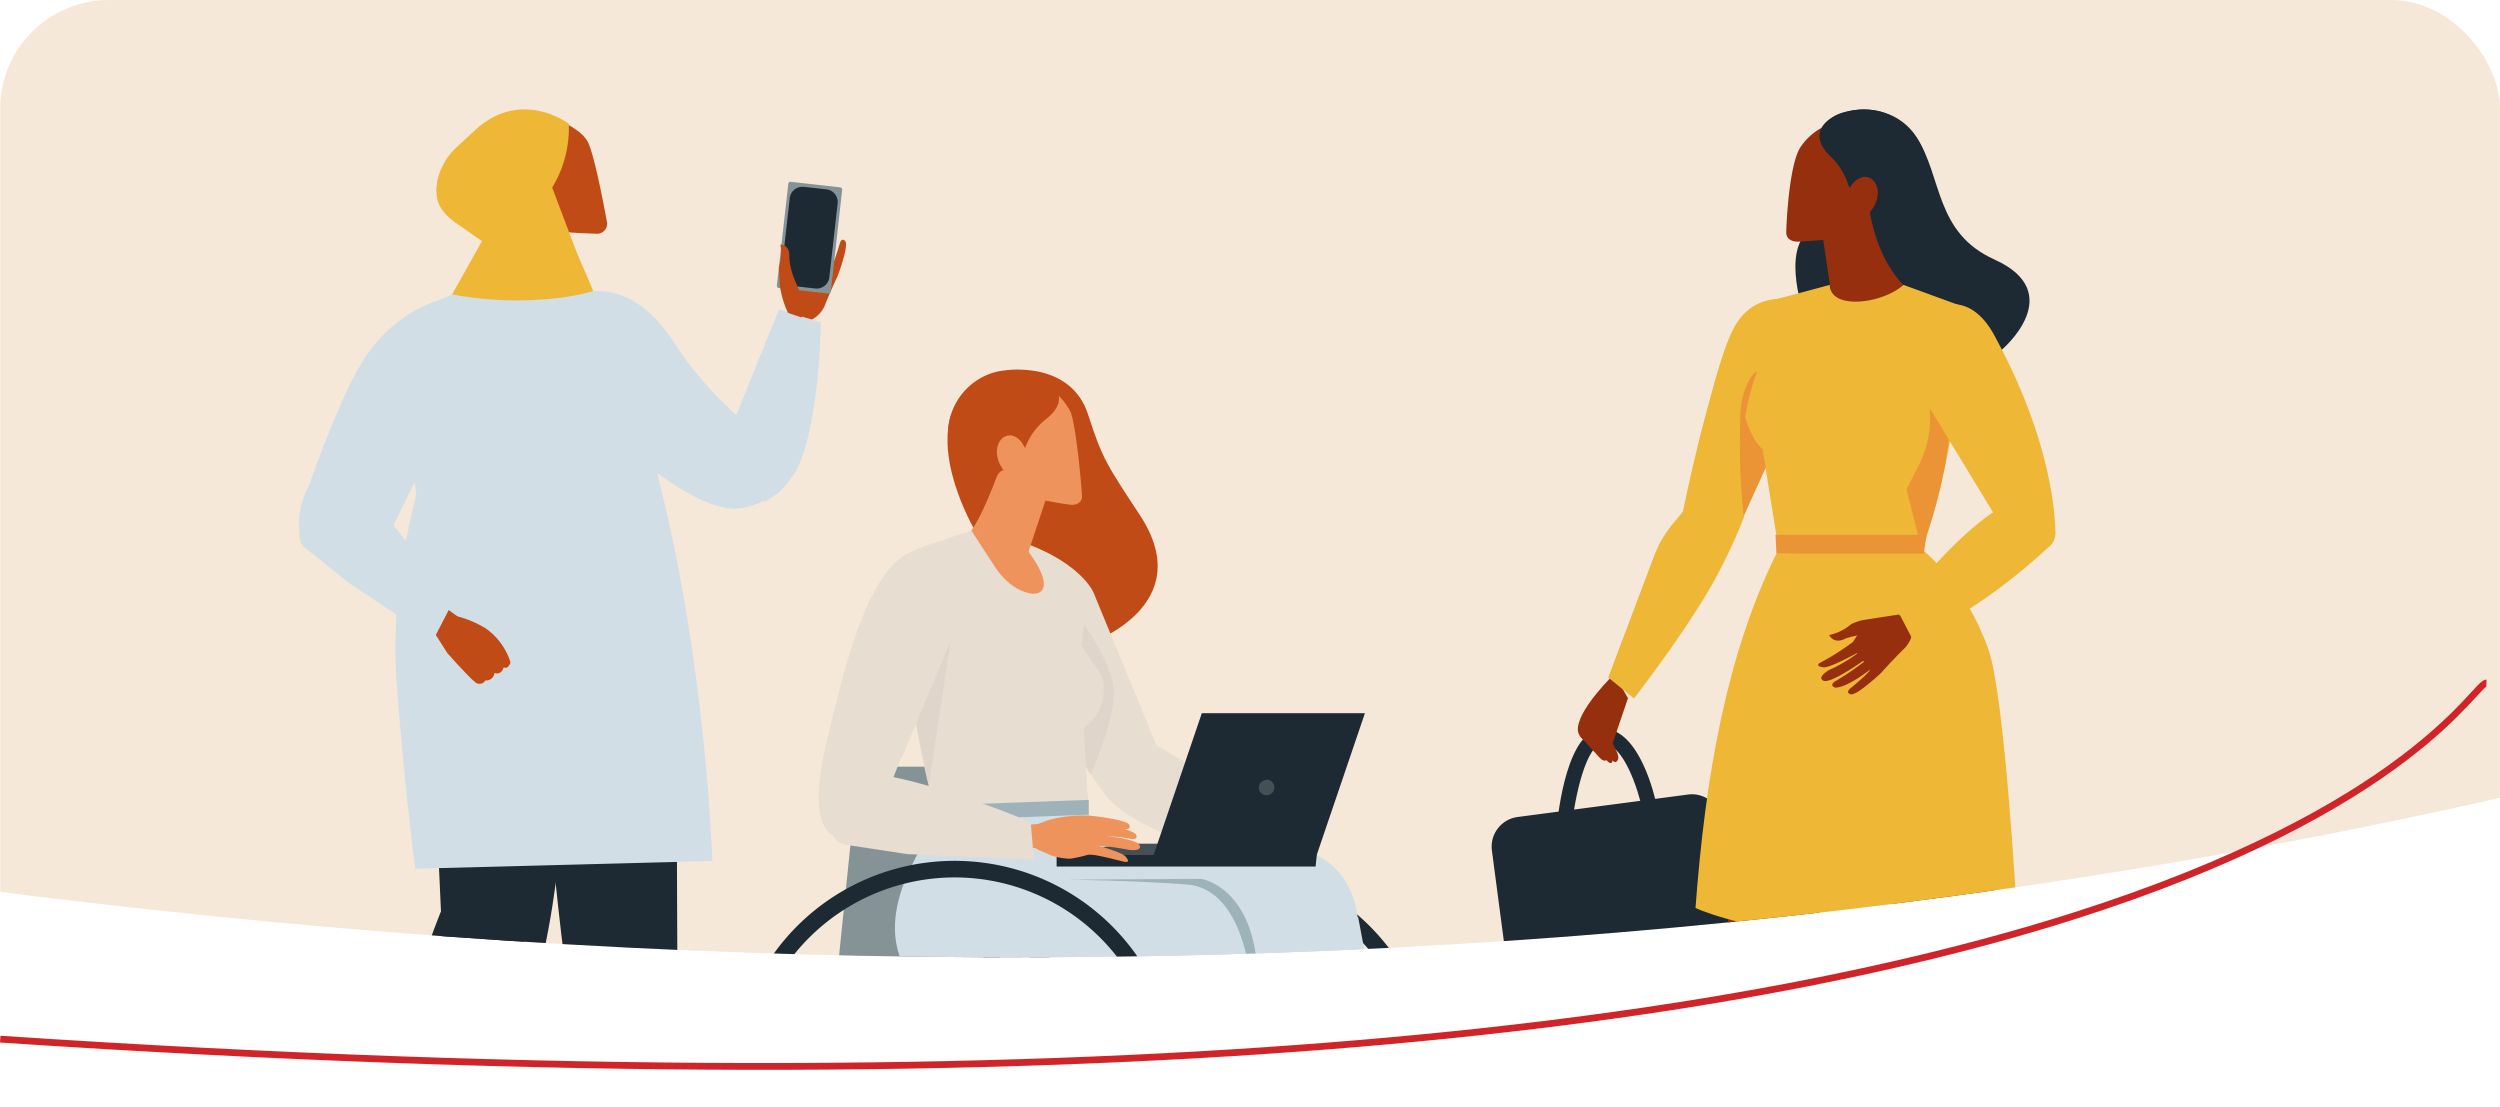 <?xml version="1.0" encoding="UTF-8"?> <svg xmlns="http://www.w3.org/2000/svg" xmlns:xlink="http://www.w3.org/1999/xlink" width="368.033" height="163.026" viewBox="0 0 368.033 163.026"><defs><clipPath id="clip-path"><rect id="Retângulo_32444" data-name="Retângulo 32444" width="368" height="163.027" rx="16" transform="translate(0 0)" fill="#fff" stroke="#000" stroke-width="1"></rect></clipPath><clipPath id="clip-path-2"><path id="Caminho_10148" data-name="Caminho 10148" d="M181,449.525c188.646,47.385,380.422,52.749,548.059,9.388a1659.717,1659.717,0,0,0,151.99-184.176A1254.007,1254.007,0,0,1,622.666,205c-59.281,47.146-223.9,76.589-289.245,113.795-81.752,46.55-65.586,98.229-152.422,130.73" transform="translate(-181 -207)" fill="#f4efe9"></path></clipPath><clipPath id="clip-path-3"><rect id="Retângulo_31927" data-name="Retângulo 31927" width="80.574" height="176.142" fill="none"></rect></clipPath><clipPath id="clip-path-4"><rect id="Retângulo_31930" data-name="Retângulo 31930" width="111.822" height="137.846" fill="none"></rect></clipPath><clipPath id="clip-path-5"><rect id="Retângulo_31931" data-name="Retângulo 31931" width="95.523" height="183.346" fill="none"></rect></clipPath></defs><g id="Responsabilidade_Social" data-name="Responsabilidade Social" transform="translate(16601.033 15070)"><g id="Grupo_de_máscara_3042" data-name="Grupo de máscara 3042" transform="translate(-16601 -15070)" clip-path="url(#clip-path)"><g id="Grupo_4145" data-name="Grupo 4145" transform="translate(-155.011 -140.541)" clip-path="url(#clip-path-2)"><rect id="Imagem_122" data-name="Imagem 122" width="382.077" height="248.35" transform="translate(153.999 67.142)" fill="#f5e8d9"></rect><g id="Grupo_4146" data-name="Grupo 4146" transform="translate(198.951 156.648)"><g id="Grupo_3630" data-name="Grupo 3630" transform="translate(0 0)" clip-path="url(#clip-path-3)"><path id="Caminho_8919" data-name="Caminho 8919" d="M45.532,18.694l-2.059,9.114c-3.744.483-7.424,1.566-10.4-.464l.487-.812,6.185-13.669Z" transform="translate(-6.335 -2.464)" fill="#c14b16"></path><path id="Caminho_8920" data-name="Caminho 8920" d="M20.761,196.73s-1.8,4.05-1.334,6.522S12.2,201.91,12.2,201.91a19.41,19.41,0,0,0,1.859-6.435c.423-3.775,6.7,1.255,6.7,1.255" transform="translate(-2.337 -37.174)" fill="#c14b16"></path><path id="Caminho_8921" data-name="Caminho 8921" d="M12.037,200.757a15.046,15.046,0,0,0-2.776,5.254s-.292,1.244.147,1.61,8.991,5.362,8.991,5.362,9.051,2.254,10.726.572c.158-.159,1.394-1.672-1.07-3.341-2.729-1.848-2.19-1.232-2.19-1.232l-4.452-4.56s-1.379-2.27-1.96-2.36-3.235,2.487-5.552.9c-.973-.668-.107-1.614-1.12-2.3a.568.568,0,0,0-.744.1" transform="translate(-1.756 -38.418)" fill="#d2dee6"></path><path id="Caminho_8922" data-name="Caminho 8922" d="M27.039,210.8a4.409,4.409,0,0,1-2.093-.409l-.029-.02-4.646-4.59a.1.1,0,0,1-.024-.107,2.106,2.106,0,0,0-.051-1.568,1.085,1.085,0,0,0-.907-.424.1.1,0,0,1,.01-.2,1.277,1.277,0,0,1,1.066.513,2.18,2.18,0,0,1,.095,1.688l4.588,4.532c.172.075,1.667.707,2.328.243a.937.937,0,0,0,.307-.906.1.1,0,0,1,.094-.11.1.1,0,0,1,.11.093,1.014,1.014,0,0,1-.847,1.268" transform="translate(-3.676 -38.976)" fill="#a0b3b9"></path><path id="Caminho_8923" data-name="Caminho 8923" d="M28.7,214.314c-1.179.208-3.419-.006-6.778-.644a11.484,11.484,0,0,1-3.818-1.209l-8.6-5.579a.1.1,0,1,1,.112-.171l8.6,5.577a11.342,11.342,0,0,0,3.747,1.183c5.562,1.055,7.124.752,7.456.311a.1.1,0,0,1,.163.123,1.371,1.371,0,0,1-.879.409" transform="translate(-1.812 -39.592)" fill="#a0b3b9"></path><path id="Caminho_8924" data-name="Caminho 8924" d="M67.092,198.716s-.548,4.4.617,6.629-7.3.813-7.3.813a19.387,19.387,0,0,0-.089-6.7c-.691-3.736,6.776-.744,6.776-.744" transform="translate(-11.545 -37.846)" fill="#c14b16"></path><path id="Caminho_8925" data-name="Caminho 8925" d="M51.1,87.27l1.939,1.877c4.63,12.448,6.2,27.934,7.68,43.951l-13.038,5.223L37.556,107.387S38.708,86.854,51.1,87.27" transform="translate(-7.194 -16.715)" fill="#1d2933"></path><path id="Caminho_8926" data-name="Caminho 8926" d="M46.778,137.862s2.12,21.7,5.069,34.236c1.422,6.047,4.438,16.42,4.438,16.42l8.566-.611-.244-62.183s-16.4.886-17.829,12.138" transform="translate(-8.96 -24.082)" fill="#1d2933"></path><path id="Caminho_8927" data-name="Caminho 8927" d="M43.589,86.81l1.188,2.422c.142,13.28-.744,38.57-4.771,54.144l-14.036.5-1.935-42.722S32.073,82.224,43.589,86.81" transform="translate(-4.604 -16.491)" fill="#1d2933"></path><path id="Caminho_8928" data-name="Caminho 8928" d="M23.361,145.463s-6.512,16.119-8.546,28.833c-1.117,6.982-1.928,12.8-1.928,12.8l8.267,2.324,16.82-35.687s-9.461-18.374-14.613-8.27" transform="translate(-2.468 -27.282)" fill="#1d2933"></path><path id="Caminho_8929" data-name="Caminho 8929" d="M59.984,206.939s-2.272,4.008-1.413,6.8a1.637,1.637,0,0,0,1.02.893c.849.336,11.29.734,11.29.734s7.583.735,9.113-2.389c0,0,.175-2.559-5.381-2.956l-5.406-2.91s-.428-2.438-2.138-1.838-3.463,2.556-7.085,1.664" transform="translate(-11.182 -39.302)" fill="#d2dee6"></path><path id="Caminho_8930" data-name="Caminho 8930" d="M58.8,213.794a.095.095,0,1,1,.019-.188l9.256.911c.074.006,7.527.6,10.769-.53.026-.01.715-.291.528-.792a.095.095,0,1,1,.178-.066c.2.541-.33.915-.639,1.037-3.285,1.143-10.777.547-10.853.541l-9.258-.912Z" transform="translate(-11.246 -40.812)" fill="#a0b3b9"></path><path id="Caminho_8931" data-name="Caminho 8931" d="M75.412,211.517l-.035-.011c-2.08-1.075-6.05-3.123-6.194-3.18l-.057-.07c0-.016-.325-1.614-.987-2.052a.563.563,0,0,0-.444-.092.1.1,0,0,1-.112-.074.094.094,0,0,1,.074-.112.749.749,0,0,1,.586.12,3.984,3.984,0,0,1,1.059,2.126c.572.277,5.629,2.89,6.13,3.15a2.151,2.151,0,0,0,1.163-.682.538.538,0,0,0,.058-.437.1.1,0,0,1,.184-.05.735.735,0,0,1-.078.584,2.386,2.386,0,0,1-1.317.778Z" transform="translate(-12.945 -39.441)" fill="#a0b3b9"></path><path id="Caminho_8932" data-name="Caminho 8932" d="M27.782,28.435s-1.437,3.078-7.07,5.07a21.032,21.032,0,0,0-11.561,9.6C5.421,49.153-.165,65.484.422,64.884L12.263,70.23l8.359-16.984a65.336,65.336,0,0,1,6.313-4.18c2.366-1.239,10.2-1.816.846-20.632" transform="translate(-0.073 -5.447)" fill="#d2dee6"></path><path id="Caminho_8933" data-name="Caminho 8933" d="M45.34,30.038A109.694,109.694,0,0,0,55.676,33.9c6.782,2.215,2.639,4.463,4.046,7.737,3.963,9.22-7.559,9.959-7.559,9.959s5,1.933,2.632.694S35.989,48.854,45.34,30.038" transform="translate(-8.139 -5.754)" fill="#d2dee6"></path><path id="Caminho_8934" data-name="Caminho 8934" d="M45.683,86.293c0,8.756-1.116,23.975-9.872,23.975a15.853,15.853,0,1,1,0-31.707c6.987-.032,9.872-1.024,9.872,7.732" transform="translate(-3.823 -15.039)" fill="#ee90af"></path><path id="Caminho_8935" data-name="Caminho 8935" d="M23.757,55.975s-7.313,18.472-6.008,36.891c1.107,15.626,2.779,28.043,2.779,28.043l43.733-1.142S63.118,83.288,53.53,53.814C48.646,38.8,23.757,55.975,23.757,55.975" transform="translate(-3.37 -9.129)" fill="#d2dee6"></path><path id="Caminho_8936" data-name="Caminho 8936" d="M17.516,40.867,21.788,71.8,58.23,88.38,53.161,47.965s-22.462-19.81-35.645-7.1" transform="translate(-3.355 -7.013)" fill="#d2dee6"></path><path id="Caminho_8937" data-name="Caminho 8937" d="M43.767,29.731s-5.531,1.014-9.492-1.3l8.364,20.454Z" transform="translate(-6.565 -5.447)" fill="#d2dee6"></path><path id="Caminho_8938" data-name="Caminho 8938" d="M25.821,90.372s2.024,1.535,2.2,1.577A15.589,15.589,0,0,1,32.1,93.7a9.607,9.607,0,0,1,3.657,5.018s-.368,1.116-1,.7c0,0-.306,1.239-1.36.841a1.22,1.22,0,0,1-1.343,1.1.982.982,0,0,1-1.562.207c-.979-.786-4.025-4.211-4.025-4.211L23.878,93.3s-.141-3.409,1.944-2.929" transform="translate(-4.573 -17.302)" fill="#c14b16"></path><path id="Caminho_8939" data-name="Caminho 8939" d="M22.213,86.26S14.686,72.826,8.19,68.309c-4.395-3.057-6.67-.133-6.67-.133a11.9,11.9,0,0,0-1.4,7.1,2.327,2.327,0,0,0,.991,2.217l6.249,5.013,12.487,8.329Z" transform="translate(0 -12.817)" fill="#d2dee6"></path><path id="Caminho_8940" data-name="Caminho 8940" d="M92.5,34.941A4.219,4.219,0,0,0,94.583,32.8c.858-2.158,1.934-4.433,1.934-4.433s1.655-4.418,1.089-5.065-.8.353-.8.353-1.011,3.509-1.42,3.588c-.147.028.077-.027.077-.027s1.12-4.007.441-5.545c0,0-.722-.835-.846.6a41.706,41.706,0,0,1-.917,4.535l-.17-.077s1.216-5.445.413-6.184S93.31,21.76,93.31,21.76a21.891,21.891,0,0,1-.584,4.558l-.108.086s.487-4.356.028-5.142-.718-.664-.772-.116a34.268,34.268,0,0,1-.9,5.322,17.484,17.484,0,0,0-1.266,2.1,7.226,7.226,0,0,0-.04,2.951c.323.716.417,2.068.7,2.417.091.111.059.014.1.106.173.369-.087.249.243.385,0,0,1.455.68,1.781.516" transform="translate(-17.15 -3.904)" fill="#c14b16"></path><path id="Caminho_8941" data-name="Caminho 8941" d="M91.524,38.328s-.09,14.385-3.467,21.541a12.356,12.356,0,0,1-4.665,4.8,8.381,8.381,0,0,1-6.3-4.516,2.328,2.328,0,0,1-.356-2.4l8.629-21.321Z" transform="translate(-14.665 -6.979)" fill="#d2dee6"></path><path id="Caminho_8942" data-name="Caminho 8942" d="M39.423,39.778s23.617,27.8,33.821,25.157S78.7,56.851,78.7,56.851,68.765,50,63.038,40.991c-10.831-17.045-23.615-1.213-23.615-1.213" transform="translate(-7.551 -6.338)" fill="#d2dee6"></path><path id="Caminho_8943" data-name="Caminho 8943" d="M40.4,14.757s-.934,1.049-2.242-.654-.642-4.321.751-4.517A3.436,3.436,0,0,1,41.5,10.68s5.688-4.541,2.152-9.248a9.008,9.008,0,0,0-8.09.412,9.417,9.417,0,0,0-3.32,12.892c2.6,4.619,7.528,5.554,11.965,3.053a2.205,2.205,0,0,1-1.4-.424A10.979,10.979,0,0,1,40.4,14.757" transform="translate(-5.93 -0.128)" fill="#1d2933"></path><path id="Caminho_8944" data-name="Caminho 8944" d="M50,5.039c-.939-1.766-3.941-3-4.617-3.339l-.193-.086c3.536,4.708-2.152,9.248-2.152,9.248a3.436,3.436,0,0,0-2.591-1.095c-1.393.2-2.058,2.815-.751,4.518s2.242.653,2.242.653,1.109,2.664,2.729,3.1a16.463,16.463,0,0,0,2.442.355c1.783.159,4.383.216,4.383.216a1.479,1.479,0,0,0,1.315-1.918S51.1,7.113,50,5.039" transform="translate(-7.468 -0.309)" fill="#c14b16"></path><path id="Caminho_8945" data-name="Caminho 8945" d="M47.307,2.22s2.387,3.852-3.179,8.241l2.028-8.872a7.771,7.771,0,0,1,1.15.631" transform="translate(-8.453 -0.304)" fill="#1d2933"></path><path id="Caminho_8946" data-name="Caminho 8946" d="M45.748,21l-4.2,4.9-4.6-4.387s2.646.3,4.6-3.613c1.507-3.027,4.2,3.1,4.2,3.1" transform="translate(-7.078 -3.267)" fill="#c14b16"></path><path id="Caminho_8947" data-name="Caminho 8947" d="M25.16,13.592a4.213,4.213,0,1,0,4.213-4.213,4.213,4.213,0,0,0-4.213,4.213" transform="translate(-4.819 -1.797)" fill="#1d2933"></path><path id="Caminho_8948" data-name="Caminho 8948" d="M44.565,2.108S37.533-3.248,30.7,3.115L28.285,5.361a9.476,9.476,0,0,0-3.107,5.329c-.264,2.422-.042,3.953,2.724,5.993l4.455,3.1,13.812,2.425L42.122,11.5a16.735,16.735,0,0,0,2.442-9.39" transform="translate(-4.807 0)" fill="#eeb736"></path><path id="Caminho_8949" data-name="Caminho 8949" d="M48.7,30.97s-2.949-7.295-4.118-8.609c-.652-.733-11.856.563-11.856.563l-4.792,8.541c6.569,1.323,15.343,1.18,20.767-.5" transform="translate(-5.35 -4.24)" fill="#eeb736"></path><path id="Caminho_8950" data-name="Caminho 8950" d="M87.361,28.815l7.282.817a.33.33,0,0,0,.365-.291L96.688,14.36A.328.328,0,0,0,96.4,14l-7.282-.817a.33.33,0,0,0-.365.29L87.07,28.451a.33.33,0,0,0,.291.364" transform="translate(-16.678 -2.524)" fill="#859397"></path><path id="Caminho_8951" data-name="Caminho 8951" d="M89.558,28.689l3.32.373A1.877,1.877,0,0,0,94.952,27.4l1.219-10.861a1.877,1.877,0,0,0-1.656-2.075L91.2,14.1a1.877,1.877,0,0,0-2.075,1.657L87.9,26.613a1.878,1.878,0,0,0,1.657,2.075" transform="translate(-16.835 -2.698)" fill="#1d2933"></path><path id="Caminho_8952" data-name="Caminho 8952" d="M88.76,34.638a14.8,14.8,0,0,1-1.154-3.8c-.072-.77-.173-2.859-.173-2.859a7.565,7.565,0,0,0,.238-3.286.086.086,0,0,1,.1-.112c.367.065,1.334.384,1.2,1.922a10.235,10.235,0,0,0,.673,2.989s1.434,3.641,1.6,3.041c.027-.1-.441,2.792-.441,2.792-.618-.159-2.036-.683-2.036-.683" transform="translate(-16.748 -4.707)" fill="#c14b16"></path></g></g><g id="Grupo_4147" data-name="Grupo 4147" transform="translate(262.745 194.944)"><g id="Grupo_3632" data-name="Grupo 3632" transform="translate(0.001 0)" clip-path="url(#clip-path-4)"><path id="Caminho_8953" data-name="Caminho 8953" d="M90.4,85.919s-14.688-3.59-20.425-8.163a9.232,9.232,0,0,1-2.927-3.263c1.224-3.068,4.149-5.458,6.124-5.972a2.119,2.119,0,0,1,2.368-.029l6.38,3.792,11.139,8.327Z" transform="translate(-12.843 -13.053)" fill="#e7ddd1"></path><path id="Caminho_8954" data-name="Caminho 8954" d="M43.5,25.659s-6.047-9.914-3.746-17.446l6.476,11.053s3.129,5.974-2.73,6.393" transform="translate(-7.515 -1.573)" fill="#c14b16"></path><path id="Caminho_8955" data-name="Caminho 8955" d="M48.933.094S58.35-1.3,60.908,6.6c2.121,6.554,2.776,7.447,7.635,14.83,8.855,13.454-7.608,18.957-7.608,18.957l-2.965.644c-12.093-4.99.044-2.891-6.413-7.371L44.4,29Z" transform="translate(-8.505 0)" fill="#c14b16"></path><path id="Caminho_8956" data-name="Caminho 8956" d="M61.236,38.446S58.756,32.2,44.63,29.373c-7.049-1.41,1.666,18.7,1.666,18.7Z" transform="translate(-8.022 -5.613)" fill="#e7ddd1"></path><path id="Caminho_8957" data-name="Caminho 8957" d="M29.7,132.115a5.35,5.35,0,0,0,2.4-.57l3.518-1.759L34.517,127.6,31,129.36A2.927,2.927,0,0,1,27.049,128l-6.292-13.213-2.206,1.05,6.292,13.214a5.387,5.387,0,0,0,4.854,3.064" transform="translate(-3.553 -21.987)" fill="#1d2933"></path><path id="Caminho_8958" data-name="Caminho 8958" d="M76.113,132.115a5.347,5.347,0,0,0,2.395-.57l3.518-1.759L80.932,127.6l-3.516,1.759A2.926,2.926,0,0,1,73.465,128l-6.293-13.213-2.206,1.05,6.293,13.214a5.33,5.33,0,0,0,3.1,2.769,5.384,5.384,0,0,0,1.753.3" transform="translate(-12.444 -21.987)" fill="#1d2933"></path><path id="Caminho_8959" data-name="Caminho 8959" d="M46.92,122.221a32.761,32.761,0,1,1,32.761,32.761A32.8,32.8,0,0,1,46.92,122.221m2.443,0A30.318,30.318,0,1,0,79.681,91.9a30.352,30.352,0,0,0-30.318,30.317" transform="translate(-8.987 -17.136)" fill="#1d2933"></path><path id="Caminho_8960" data-name="Caminho 8960" d="M83.465,129.221a3.216,3.216,0,1,1,3.215,3.215,3.219,3.219,0,0,1-3.215-3.215m2.443,0a.772.772,0,1,0,.772-.772.773.773,0,0,0-.772.772" transform="translate(-15.988 -24.136)" fill="#1d2933"></path><path id="Caminho_8961" data-name="Caminho 8961" d="M119.393,146.337s.3,4.662,1.953,6.74-7.4,2.29-7.4,2.29a20.444,20.444,0,0,0-1.42-6.916c-1.457-3.73,6.867-2.114,6.867-2.114" transform="translate(-21.521 -27.964)" fill="#e77c47"></path><path id="Caminho_8962" data-name="Caminho 8962" d="M97.169,148.035s.3,4.662,1.952,6.74-7.4,2.29-7.4,2.29a20.421,20.421,0,0,0-1.42-6.916c-1.456-3.73,6.868-2.114,6.868-2.114" transform="translate(-17.264 -28.289)" fill="#e77c47"></path><rect id="Retângulo_31928" data-name="Retângulo 31928" width="2.444" height="29.571" transform="matrix(0.998, -0.066, 0.066, 0.998, 36.153, 73.661)" fill="#1d2933"></rect><path id="Caminho_8963" data-name="Caminho 8963" d="M37.527,72.31H27.492a5.907,5.907,0,0,0-5.873,5.282L18.546,107.54l30.21.635Z" transform="translate(-3.552 -13.851)" fill="#859397"></path><path id="Caminho_8964" data-name="Caminho 8964" d="M52.525,44.636s7.647,22.209,14.442,27.636,7.586-4.286,7.586-4.286L63.276,40.614Z" transform="translate(-10.061 -7.78)" fill="#e7ddd1"></path><path id="Caminho_8965" data-name="Caminho 8965" d="M35.262,31.5,42.743,29s2.238,7.585-7.481,2.494" transform="translate(-6.754 -5.555)" fill="#e7ddd1"></path><path id="Caminho_8966" data-name="Caminho 8966" d="M47.9,20.954a8.078,8.078,0,0,0,1.18-.431,1.9,1.9,0,0,0,.589-3.038,5.2,5.2,0,0,1-.893-1.268s-3.291,1.195-.876,4.738" transform="translate(-9.006 -3.106)" fill="#962f0e"></path><path id="Caminho_8967" data-name="Caminho 8967" d="M42.276,111.322S22.905,107.11,32.169,88.413l3.416-6.8,22.606-.684,7.762,14.6Z" transform="translate(-5.681 -15.501)" fill="#d2dee6"></path><path id="Caminho_8968" data-name="Caminho 8968" d="M46.9,87.58H92.562c4.492.561,9.926,5.887,8.048,15.285l-54.65,7.767Z" transform="translate(-8.804 -16.776)" fill="#d2dee6"></path><path id="Caminho_8969" data-name="Caminho 8969" d="M110.492,99.212l8.289,43.933-9.693.7S95.05,122.513,95.613,106.512s14.879-7.3,14.879-7.3" transform="translate(-18.311 -18.551)" fill="#d2dee6"></path><path id="Caminho_8970" data-name="Caminho 8970" d="M88.73,99.212l8.29,43.933-9.693.7s-14.037-21.336-13.475-37.338,14.879-7.3,14.879-7.3" transform="translate(-14.143 -18.551)" fill="#d2dee6"></path><path id="Caminho_8971" data-name="Caminho 8971" d="M0,122.221a32.761,32.761,0,1,1,32.76,32.761A32.8,32.8,0,0,1,0,122.221m2.443,0A30.317,30.317,0,1,0,32.76,91.9,30.352,30.352,0,0,0,2.443,122.221" transform="translate(0 -17.136)" fill="#1d2933"></path><path id="Caminho_8972" data-name="Caminho 8972" d="M61.1,112.4l-42.58,2.8a4.491,4.491,0,0,0,4.776,4.187l33.554-2.207a4.493,4.493,0,0,0,4.175-4.037Z" transform="translate(-3.547 -21.53)" fill="#859397"></path><path id="Caminho_8973" data-name="Caminho 8973" d="M38.057,129.511a1.994,1.994,0,1,0,1.994-1.994,1.994,1.994,0,0,0-1.994,1.994" transform="translate(-7.29 -24.426)" fill="#1d2933"></path><path id="Caminho_8974" data-name="Caminho 8974" d="M36.546,129.221a3.216,3.216,0,1,1,3.215,3.215,3.219,3.219,0,0,1-3.215-3.215m2.443,0a.772.772,0,1,0,.772-.772.773.773,0,0,0-.772.772" transform="translate(-7 -24.136)" fill="#1d2933"></path><path id="Caminho_8975" data-name="Caminho 8975" d="M110.844,162.019l-18.036,2.633s-.745-.187-1.053-1.465a46.073,46.073,0,0,1-.032-6.535,3.162,3.162,0,0,1,2.133,1.189c1,1.166,2.66-1.246,2.882-2.406a1.778,1.778,0,0,1,1.416-1.353l9.2,3.831,1.287.078A3.224,3.224,0,0,1,111,159.167a2,2,0,0,1-.154,2.851" transform="translate(-17.547 -29.514)" fill="#eeb736"></path><path id="Caminho_8976" data-name="Caminho 8976" d="M132.918,159.461l-18.033,2.657s-.745-.186-1.056-1.464a46.171,46.171,0,0,1-.039-6.535,3.163,3.163,0,0,1,2.134,1.187c1.007,1.165,2.659-1.25,2.879-2.41a1.778,1.778,0,0,1,1.416-1.353l9.205,3.819,1.286.076a3.231,3.231,0,0,1,2.357,1.171,2,2,0,0,1-.15,2.852" transform="translate(-21.775 -29.028)" fill="#eeb736"></path><path id="Caminho_8977" data-name="Caminho 8977" d="M94.807,156.186a10.449,10.449,0,0,0,1.746-.147l17.075-2.849-.4-2.41-17.076,2.85a7.912,7.912,0,0,1-9.07-6.15l-5.74-27.19a7.47,7.47,0,0,0-8.764-5.734l-10.232,3.022-15.258.952.023,2.443,15.493-.954,10.461-3.07a5.018,5.018,0,0,1,5.886,3.85l5.74,27.19a10.352,10.352,0,0,0,10.118,8.2" transform="translate(-9.019 -21.914)" fill="#1d2933"></path><rect id="Retângulo_31929" data-name="Retângulo 31929" width="29.875" height="2.443" transform="translate(35.23 103.864)" fill="#1d2933"></rect><path id="Caminho_8978" data-name="Caminho 8978" d="M47.646,14.217s.441.293-.415-1.689.512-1.232,1.918-1.082.572-.932.572-.932,6.659-3.028,4.369-8.485A9.052,9.052,0,0,0,46.1.443a9.466,9.466,0,0,0-6.4,11.749c1.4,5.143,5.383,7.907,10.322,6.561a3,3,0,0,0-.671-1.4,11.027,11.027,0,0,1-1.705-3.133" transform="translate(-7.536 -0.022)" fill="#c14b16"></path><path id="Caminho_8979" data-name="Caminho 8979" d="M59.058,6.774a9.624,9.624,0,0,0-3.492-3.756l-.185-.106a37.332,37.332,0,0,0-3.1,9.025s-1-2.293-2.814-1.533c-1.3.547-1.724,2.694-.564,4.514a1.79,1.79,0,0,0,2.239.832s.454,2.927,2.028,3.532a16.333,16.333,0,0,0,2.405.606c1.766.344,3.44.572,3.44.572,1.243.089,1.63-.524,1.737-1.05.065-.32-.8-10.448-1.689-12.636" transform="translate(-9.237 -0.558)" fill="#ef935c"></path><path id="Caminho_8980" data-name="Caminho 8980" d="M54.927,21.429l-3.293,9.906L43.55,27.2c1.494-1.913,3.711-7.727,3.681-7.757.846-2.413,3.484-.785,5.438.866Z" transform="translate(-8.342 -3.489)" fill="#ef935c"></path><path id="Caminho_8981" data-name="Caminho 8981" d="M56.511,2.332s3.34,2.286-.5,5.351a9.532,9.532,0,0,0-3.155,4.324s-.6-1.6-1.845-1.844,2.529-8.629,5.5-7.831" transform="translate(-9.724 -0.436)" fill="#c14b16"></path><path id="Caminho_8982" data-name="Caminho 8982" d="M62.484,56.518,63.8,46.371s3.827,5.611,4.305,9.072c.6,4.383-3.343,13.012-3.343,13.012-2.67-3.105-.238-9.023-2.275-11.938" transform="translate(-11.969 -8.882)" fill="#dfd5ca"></path><path id="Caminho_8983" data-name="Caminho 8983" d="M23.125,43.93s-8.093,20.113-7.3,28.773,8.345,2.5,8.345,2.5l11.1-28.7Z" transform="translate(-3.02 -8.415)" fill="#e7ddd1"></path><path id="Caminho_8984" data-name="Caminho 8984" d="M32.012,32.088C29,33.439,23.908,33.127,18.3,57.44l10.182,5.923c1.828-4.991,5.025-10.984,12.477-27.505,0,0-4.3-3.254-8.944-3.77" transform="translate(-3.505 -6.146)" fill="#e7ddd1"></path><path id="Caminho_8985" data-name="Caminho 8985" d="M36.35,71.728s-9.385-30.912.277-39.29c7.973-6.913,14.1,9.577,16.62,8.1.143-.084,6.261,8.541,7.242,10.37a3.274,3.274,0,0,1,.372,1.207,6.841,6.841,0,0,1-2.945,6.58l.8,12.618s-22.271.61-22.367.416" transform="translate(-6.179 -5.888)" fill="#e7ddd1"></path><path id="Caminho_8986" data-name="Caminho 8986" d="M35.426,70.512c-.109-.04-1.885-8.469-1.9-8.924l5.042-12.021Z" transform="translate(-6.422 -9.494)" fill="#dfd5ca"></path><path id="Caminho_8987" data-name="Caminho 8987" d="M59.51,80.531l-22.236.838-.727-2.182,22.962-.831Z" transform="translate(-7.001 -15.009)" fill="#9eb2b9"></path><path id="Caminho_8988" data-name="Caminho 8988" d="M43.567,29.324l3.463,5.315a12.191,12.191,0,0,0,1.226,1.572c3.4,3.662,9.252,3.685,3.681-3.849l-.644.491Z" transform="translate(-8.345 -5.617)" fill="#ef935c"></path><path id="Caminho_8989" data-name="Caminho 8989" d="M59.1,88.023H97.224l.18-1.686H68.885Z" transform="translate(-11.32 -16.538)" fill="#444f56"></path><path id="Caminho_8990" data-name="Caminho 8990" d="M76.733,83.519h24.011l7.121-20.945H83.854Z" transform="translate(-14.698 -11.986)" fill="#1d2933"></path><path id="Caminho_8991" data-name="Caminho 8991" d="M59.1,90.091H97.224L97.4,88.4H59.1Z" transform="translate(-11.32 -16.934)" fill="#1d2933"></path><path id="Caminho_8992" data-name="Caminho 8992" d="M95.9,75.7a1.15,1.15,0,1,0,1.47-.979,1.259,1.259,0,0,0-1.47.979" transform="translate(-18.357 -14.306)" fill="#444f56"></path><path id="Caminho_8993" data-name="Caminho 8993" d="M87.756,105.987s-1.313-11.819-9.072-12.415-17.669-.716-17.669-.716l19.7-.12s7.359,1.024,8.275,12.987Z" transform="translate(-11.687 -17.763)" fill="#9eb2b9"></path><path id="Caminho_8994" data-name="Caminho 8994" d="M54.794,82.464c-.027.013-.4.172,1.7-.613a20.2,20.2,0,0,1,5.97-.63s5.339.551,5.812,1.319-.661.681-.661.681-4.245-.74-4.38-.521c-.084.136.056-.068.056-.068s4.615.158,5.984,1.32c0,0,.612.982-.936.652a48.938,48.938,0,0,0-5.1-.528l-.057-.066s6.16.52,6.644,1.552-1.668.686-1.668.686a32.115,32.115,0,0,0-4.924-.607l-.2-.18s4.036,1.048,4.695,1.753.435.924-.16.8-4.534-1.2-5.291-1.038a21.059,21.059,0,0,1-2.666.593,9.813,9.813,0,0,1-2.947-.538c-.409-.232-1.935-.816-2.147-1.028-.02-.021-3-.246-3.077-.319-.323-.289.91-2.507.888-2.878a13.332,13.332,0,0,1,2.467-.345" transform="translate(-9.843 -15.556)" fill="#ef935c"></path><path id="Caminho_8995" data-name="Caminho 8995" d="M47.042,80.674S30.6,73.7,21.791,73.372c-3.716-.139-5.194.535-5.194.535a9.335,9.335,0,0,0,1.235,8.549,2.593,2.593,0,0,0,2.193,1.584l8.822,1.342,18.666.778Z" transform="translate(-3.079 -14.051)" fill="#e7ddd1"></path></g></g><g id="Grupo_4148" data-name="Grupo 4148" transform="translate(374.568 156.648)"><g id="Grupo_3634" data-name="Grupo 3634" transform="translate(0.001 0)" clip-path="url(#clip-path-5)"><path id="Caminho_8996" data-name="Caminho 8996" d="M32.146,149.306,7.054,152.613a4.4,4.4,0,0,1-4.927-3.78L.037,132.983a4.4,4.4,0,0,1,3.78-4.928l25.093-3.307a4.4,4.4,0,0,1,4.928,3.78l2.089,15.851a4.4,4.4,0,0,1-3.78,4.928" transform="translate(0 -23.888)" fill="#1d2933"></path><path id="Caminho_8997" data-name="Caminho 8997" d="M14,127.8c.461-5.2,2.262-12.85,4.674-12.85H18.7c3.034.078,5.168,7.006,5.676,9.427l2.149-.449c-.236-1.129-2.459-11.035-7.768-11.171l-.088,0c-5.28,0-6.639,12.362-6.859,14.852Z" transform="translate(-2.263 -21.598)" fill="#1d2933"></path><path id="Caminho_8998" data-name="Caminho 8998" d="M16.181,114.1l2.8,3.053s.553.678,1.021.374c0,0,.778.973.9.034,0,0,.462.635.791-.107s-1.028-2.744-1.028-2.744-3.277-2.33-4.493-.61" transform="translate(-3.099 -21.734)" fill="#962f0e"></path><path id="Caminho_8999" data-name="Caminho 8999" d="M21.057,102.827s-4.912,4.69-5.341,7.766,5.056,2.576,5.056,2.576l2.3-6.8Z" transform="translate(-3.006 -19.696)" fill="#962f0e"></path><path id="Caminho_9000" data-name="Caminho 9000" d="M54.409,35.681s-8.281-4.238-11.978,3.242-7.609,26.894-7.609,26.894l8.908.741s8.8-19.668,11.349-24.484c1.354-2.559,2.827-5.165-.669-6.392" transform="translate(-6.67 -6.605)" fill="#eeb736"></path><path id="Caminho_9001" data-name="Caminho 9001" d="M54.35,35.815s-8.281-4.238-11.979,3.242-6.612,26.93-6.612,26.93L44.367,64.9s8.1-17.881,10.652-22.7c1.353-2.559,2.826-5.164-.669-6.392" transform="translate(-6.85 -6.631)" fill="#eeb736"></path><path id="Caminho_9002" data-name="Caminho 9002" d="M54.3,156.6c1.142-6.454-.326-14.227-.326-14.227l9.262-29.493S55.922,88.575,48.9,99.347s-6.577,44.923-6.577,44.923a367.892,367.892,0,0,1-2.839,39.715l6.662-.577c.354-7.391,7.126-21.015,8.15-26.8" transform="translate(-7.563 -18.502)" fill="#962f0e"></path><path id="Caminho_9003" data-name="Caminho 9003" d="M74.512,26.129S78.42,16.74,76.06,9.014L69.9,19.369S68.5,25.7,74.512,26.129" transform="translate(-13.362 -1.727)" fill="#1d2933"></path><path id="Caminho_9004" data-name="Caminho 9004" d="M59.567,5.444c-.539-2.387,1.258-4.363,3.619-5.011C67.315-.7,71.638.522,73.933,4.069,77.771,10,76.61,18.132,85.405,22.1c10.916,4.929,1.145,13.234,1.145,13.234-.993,1.264-2.355,2.159-1.9,3.777.4,1.446,1.869,4.033.417,4.413-5.388,1.405-12.9-4.594-13.4-10.541,0,0-10.141-9.564-10.98-17.29Z" transform="translate(-11.392 -0.005)" fill="#1d2933"></path><path id="Caminho_9005" data-name="Caminho 9005" d="M60.954,16.119c.767-1.34,3.212-1.629,5.5-.788,3.6,1.325,6.621,3.952,6.728,6.645.179,4.5-2.35,7.97.837,13.859,4.211,7.781-5.79,6.563-5.79,6.563-1.471.109-3.064-.122-3.512.827-.4.847-.5,2.714-1.9,2.2-5.21-1.889-8.42-8.148-5.807-11.092,0,0-3.585-9.115-.348-13.027Z" transform="translate(-10.593 -2.846)" fill="#1d2933"></path><path id="Caminho_9006" data-name="Caminho 9006" d="M88.1,143.941a31.937,31.937,0,0,1-1.053-7.84C85.5,103.542,83.5,101.562,80.479,95.4a4.249,4.249,0,0,0-4.6-2.032l-8.609,8.978s-1.781,23.839,9.3,42.377c9.858,16.5,11.538-.784,11.538-.784" transform="translate(-12.865 -17.87)" fill="#962f0e"></path><path id="Caminho_9007" data-name="Caminho 9007" d="M67,14.463s-.453.3.426-1.732.938-2.98-.5-2.826a3.541,3.541,0,0,0-2.05.76s-6.1-1.627-5.818-5.981C59.137,3.472,60.72,1.63,61.8,1.065A9.249,9.249,0,0,1,68.587.336a9.709,9.709,0,0,1,6.567,12.051c-1.438,5.274-5.521,8.11-10.587,6.728a3.085,3.085,0,0,1,.689-1.439A11.31,11.31,0,0,0,67,14.463" transform="translate(-11.311 0)" fill="#1d2933"></path><path id="Caminho_9008" data-name="Caminho 9008" d="M55.683,6.1a8.72,8.72,0,0,1,4.89-3.64l.2-.089A38.3,38.3,0,0,1,63.039,11.9s1.255-2.241,3.026-1.285c1.275.69,1.492,2.923.126,4.664a1.836,1.836,0,0,1-2.369.626s-.757,2.943-2.423,3.4a16.74,16.74,0,0,1-2.516.379c-1.837.175-3.569.241-3.569.241-1.277-.033-1.611-.7-1.667-1.246-.034-.333.309-9.764,2.034-12.575" transform="translate(-10.276 -0.455)" fill="#962f0e"></path><path id="Caminho_9009" data-name="Caminho 9009" d="M60.144,20.806c-.1.074,1.85,12.577,1.85,12.577,4.585-.657,8.844-1.53,10.08-4.4-4.337-4.594-5.021-11.545-4.988-11.578-.925-2.637-2.791,2.1-4.925,3.9Z" transform="translate(-11.52 -3.184)" fill="#962f0e"></path><path id="Caminho_9010" data-name="Caminho 9010" d="M61.322,1.712s-3.637,2-.023,5.512a10.084,10.084,0,0,1,2.741,4.519.083.083,0,0,0,.153.021,2.915,2.915,0,0,1,1.963-1.51c1.3-.122-1.72-9.061-4.834-8.542" transform="translate(-11.435 -0.324)" fill="#1d2933"></path><path id="Caminho_9011" data-name="Caminho 9011" d="M50.948,70.86,48.613,56.325a7.344,7.344,0,0,1-1.808-10.247c3.918-6.329,2.867-11.761,2.867-11.761l8.811-2.365c.068,3.733,7.705,2.822,10.85,0l8.388,3.061s1.106,15.887-5.61,35.872Z" transform="translate(-8.703 -6.121)" fill="#eeb736"></path><path id="Caminho_9012" data-name="Caminho 9012" d="M77.754,73.98a68.257,68.257,0,0,0,4.162-17.265l-3.18-8.158.259,5.551a15,15,0,0,1-1.6,7.476l-1.855,3.664Z" transform="translate(-14.469 -9.301)" fill="#ea9435"></path><path id="Caminho_9013" data-name="Caminho 9013" d="M99.512,199.152s.3-2.713-8.439-17.481-10.85-20.194-12.356-27.728,9.042-6.631,9.042-6.631c1.471,5.335,10.1,12.38,13.563,34.359,3.9,24.766,3.918,19.892,3.918,19.892s-1.507,5.727-5.726-2.411" transform="translate(-15.05 -28.211)" fill="#962f0e"></path><path id="Caminho_9014" data-name="Caminho 9014" d="M79.221,36.419S84.613,32.673,88.61,40c8.267,15.15,8.992,26.143,9.014,29.249a.793.793,0,0,1-.88.795l-6.328-.7L78.89,50.38s-5.768-9.486.331-13.961" transform="translate(-14.638 -6.792)" fill="#eeb736"></path><path id="Caminho_9015" data-name="Caminho 9015" d="M61.353,107.517S68.418,99.754,78,96.983c0,0,.181-5.872-8.591-16.029l-18.289.378-4.8,12.9a43.974,43.974,0,0,1,9.289,9.158c3.222,4.213,4.267,3.523,5.5,4.089Z" transform="translate(-8.873 -15.507)" fill="#e97f6b"></path><path id="Caminho_9016" data-name="Caminho 9016" d="M70.643,80.31s6.092,4.761,9.584,14.526c2.456,6.869,4.229,39.35,4.229,39.35s-8.905,5.011-28.728,2.878c-13.085-1.408-18.609-4.126-18.609-4.126,1.433-19.219,4.514-37.157,11.912-52.178Z" transform="translate(-7.11 -15.383)" fill="#eeb736"></path><path id="Caminho_9017" data-name="Caminho 9017" d="M51.825,80.242H73.507l.425-2.785H51.694Z" transform="translate(-9.902 -14.837)" fill="#ea9435"></path><path id="Caminho_9018" data-name="Caminho 9018" d="M46.906,218.465l3.652-.367-.48-5.631-3.652.367Z" transform="translate(-8.893 -40.697)" fill="#e77c47"></path><path id="Caminho_9019" data-name="Caminho 9019" d="M36.191,204.727s.982-3.509,1.05-3.71c.158-.47.619-.337.922-.188a1.751,1.751,0,0,1,.408.3c1.67,1.552,6.491,1.662,6.491,1.662a5.534,5.534,0,0,0,.517,3.469,7.888,7.888,0,0,1,1.1,3.906c-4.917,2.488-6.042,3.287-7.666,5.192a7.272,7.272,0,0,1-1.57,1.172c-1.454.884-8.836-1.064-8.836-1.064-.465-2.745,1.126-3.647,2.864-3.73a3.572,3.572,0,0,0,3.322-2.829Z" transform="translate(-5.464 -38.442)" fill="#1d2933"></path><path id="Caminho_9020" data-name="Caminho 9020" d="M114.971,218.362s.764-2.052-2.381-5.721c-1.661-1.938-2.663-4.751-3.974-6.05-.1-.672-.2-1.375-.311-2.12-1.352-.259-3.308.549-5.6,1.952.438,1.028.741,1.851.951,2.484a7.619,7.619,0,0,0,.814,3.471,70.46,70.46,0,0,1,2.621,7.076s9.69,7.538,7.883-1.093" transform="translate(-19.672 -39.157)" fill="#1d2933"></path><path id="Caminho_9021" data-name="Caminho 9021" d="M25.015,100.64s9.179-11.827,12.836-19.292a78.6,78.6,0,0,0,3.433-7.576l-8.677-1.108-1.869,2.261a16.79,16.79,0,0,0-2.77,4.772l-6.74,17.848Z" transform="translate(-4.066 -13.918)" fill="#eeb736"></path><path id="Caminho_9022" data-name="Caminho 9022" d="M48.535,59.187c-1.205-1-2.049-3.1-2.545-4.682a31.547,31.547,0,0,1,1.627-6.445c.458-1.081-2.574,1.42-2.374,7.338a99.977,99.977,0,0,0,.51,13.614l3.256-7.162Z" transform="translate(-8.654 -9.159)" fill="#ea9435"></path><path id="Caminho_9023" data-name="Caminho 9023" d="M71.674,91.987s-4.524.688-5.325.826a6.572,6.572,0,0,0-1.668.6A7.4,7.4,0,0,1,61.454,95s.657,1.436,2.422.507a10.744,10.744,0,0,1,3.169-.568s.921.348.406.749c-.087.069,5.713-2.007,5.713-2.007-.012-1.028-1.491-1.694-1.491-1.694" transform="translate(-11.771 -17.62)" fill="#962f0e"></path><path id="Caminho_9024" data-name="Caminho 9024" d="M73.413,94.123a4.437,4.437,0,0,1-1.222,2.893c-1.74,1.71-3.5,3.678-3.5,3.678s-3.606,3.4-4.462,3.12.017-.916.017-.916,2.986-2.41,2.9-2.837c-.033-.154,0,.085,0,.085s-3.423,2.717-5.189,2.688c0,0-1.1-.36.234-1.063a43.766,43.766,0,0,0,4.018-2.737l-.144-.133s-4.776,3.4-5.819,2.92.737-1.538.737-1.538a23,23,0,0,0,4.176-2.423l.039-.138s-4.02,2.246-4.968,2.122-.935-.424-.427-.7A36.061,36.061,0,0,0,64.586,96.1,18.49,18.49,0,0,1,66.1,94.018a7.6,7.6,0,0,1,2.841-1.241,26.8,26.8,0,0,1,2.9-.082c.143.042-.231-.171-.123-.167.428.018.205-.185.471.079,0,0,1.251,1.133,1.226,1.514" transform="translate(-11.389 -17.713)" fill="#962f0e"></path><path id="Caminho_9025" data-name="Caminho 9025" d="M73.882,86.773S81.554,76.385,88.6,71.97s7.241-3.732,7.241-3.732l1.26,6.994a2.447,2.447,0,0,1-1.04,2.329l-.783.713A82.753,82.753,0,0,1,82.64,87.752l-6.267,3.826Z" transform="translate(-14.152 -13.063)" fill="#eeb736"></path></g></g></g></g><path id="Caminho_6494" data-name="Caminho 6494" d="M-7178,956c-3.288-.128-37.243,74.274-366,52.425" transform="translate(-9057 -15925.449)" fill="none" stroke="#d12429" stroke-width="1"></path></g></svg> 
